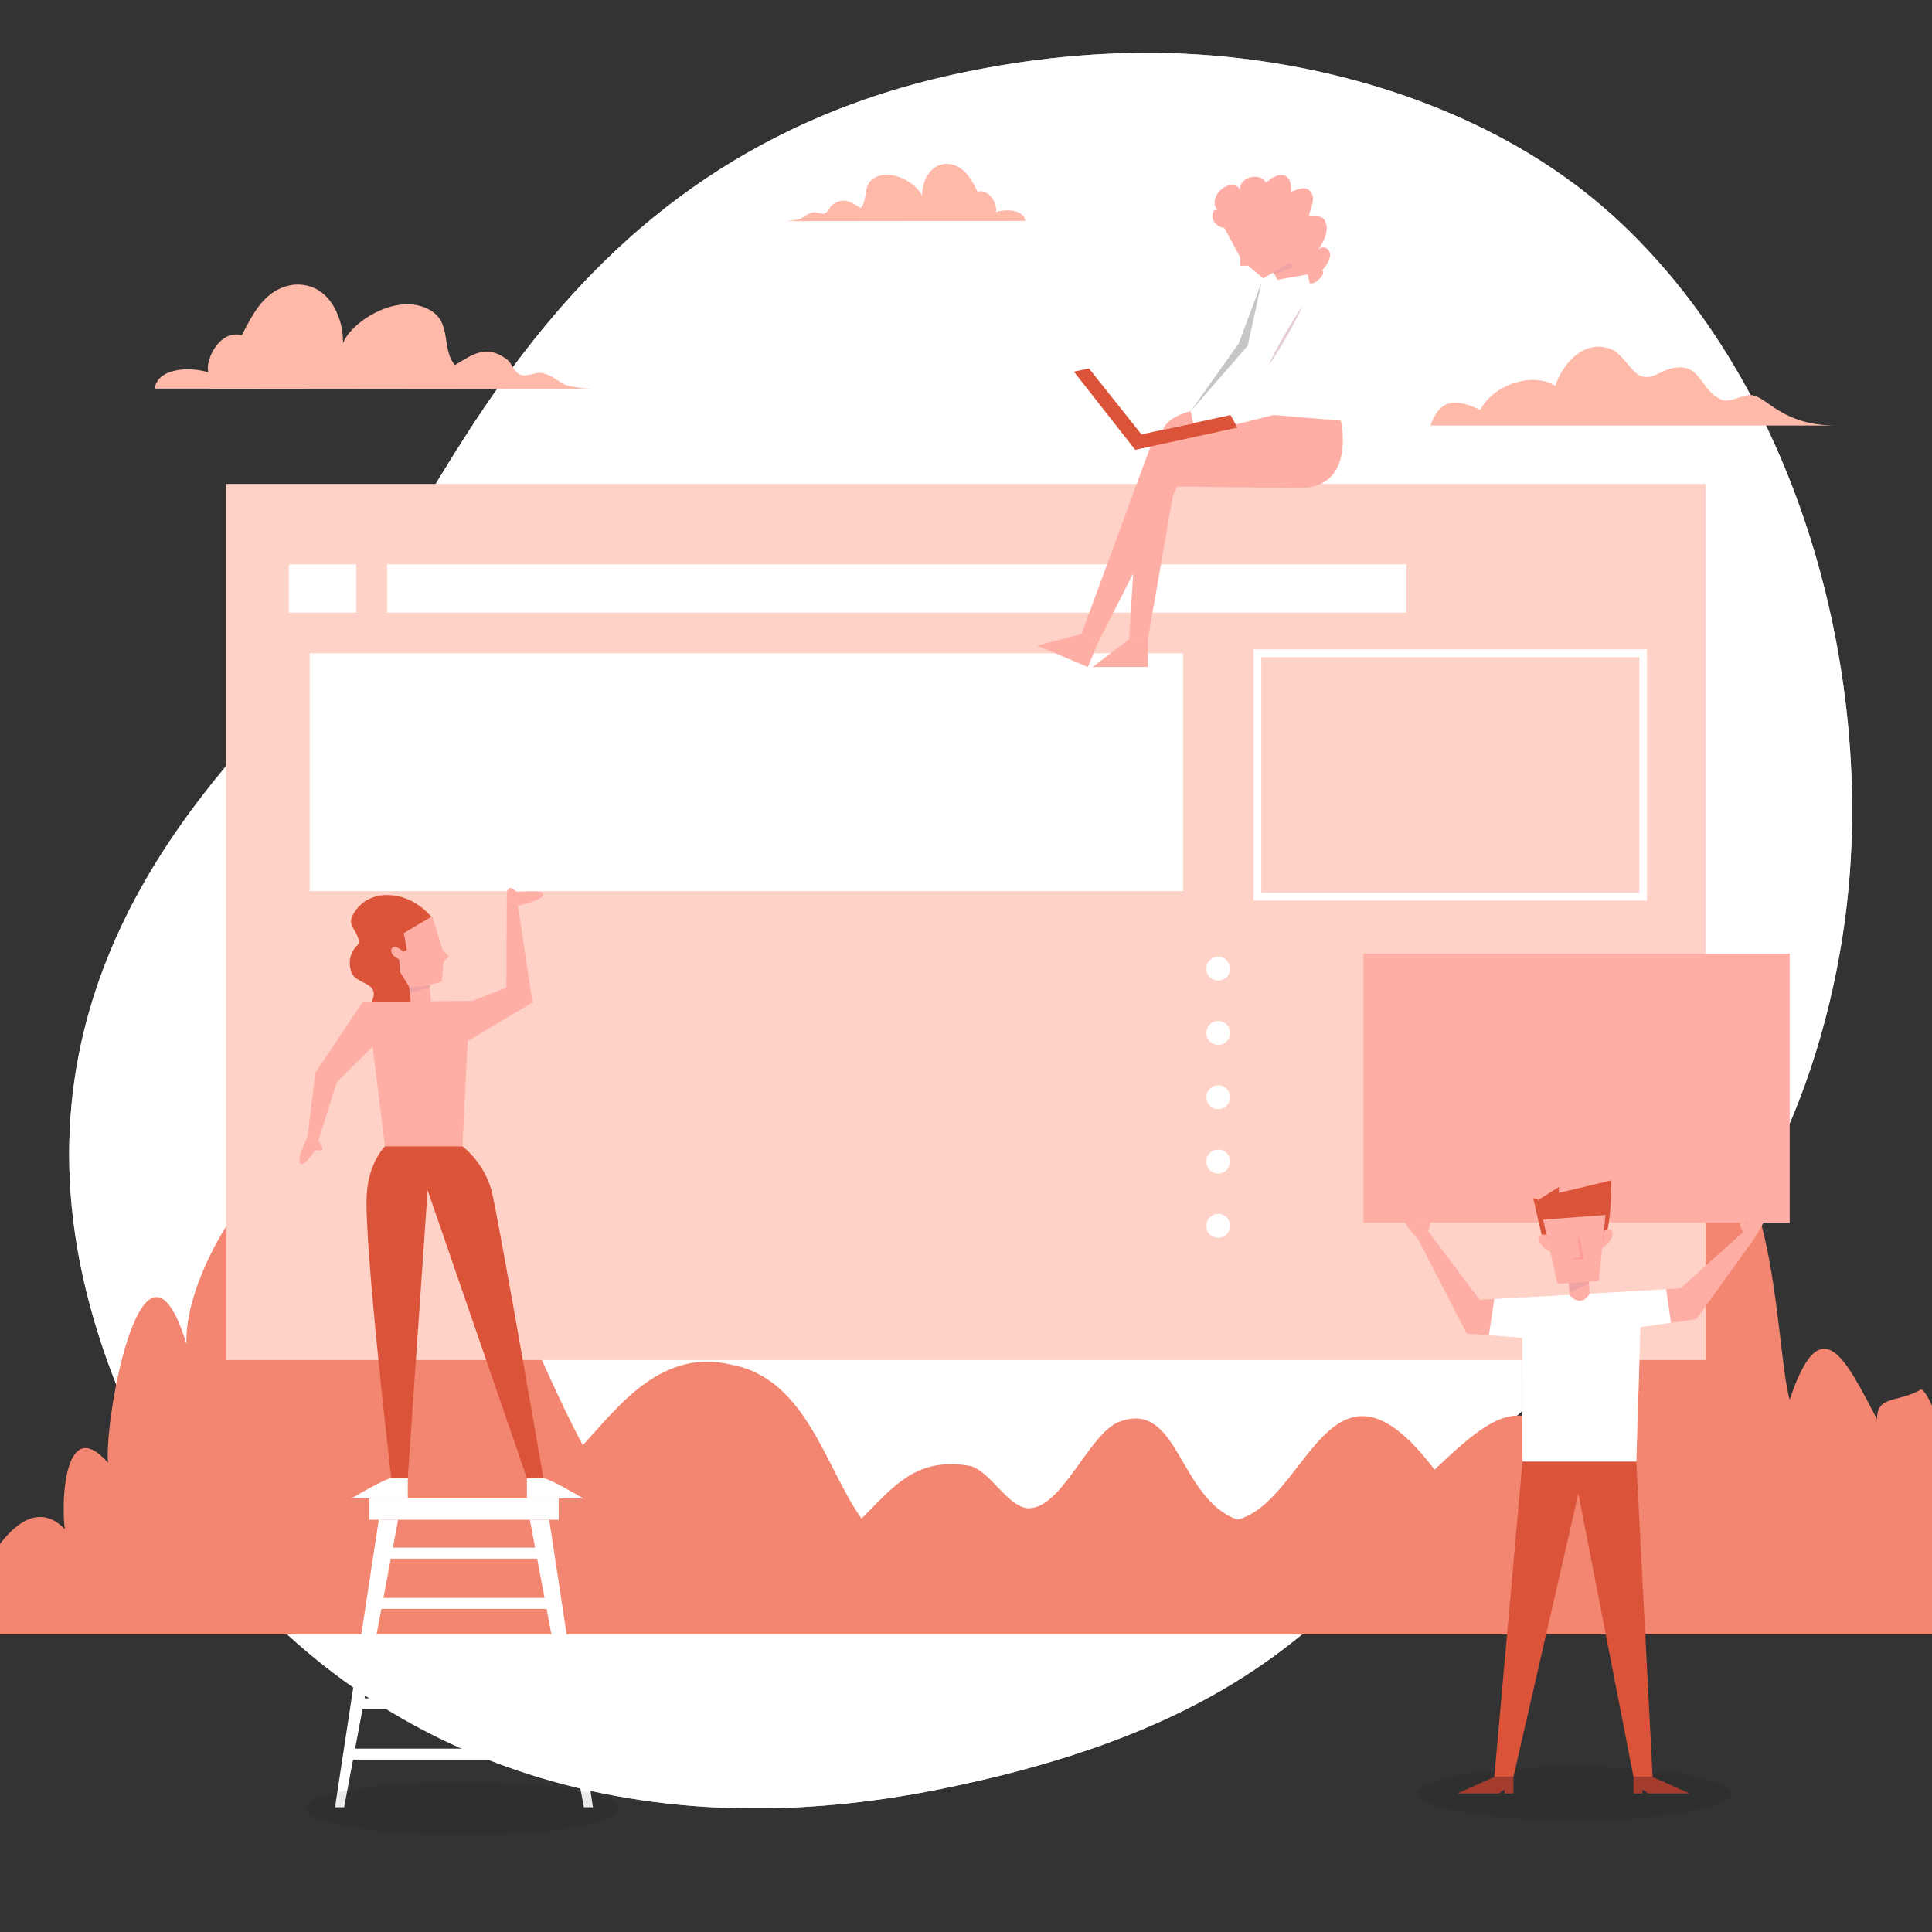 <?xml version="1.0" encoding="utf-8"?>
<!-- Generator: Adobe Illustrator 27.5.0, SVG Export Plug-In . SVG Version: 6.00 Build 0)  -->
<svg version="1.1" xmlns="http://www.w3.org/2000/svg" xmlns:xlink="http://www.w3.org/1999/xlink" x="0px" y="0px"
	viewBox="0 0 500 500" style="enable-background:new 0 0 500 500;" xml:space="preserve">
	<rect x="0" y="0" width="500" height="500" fill="#333333" stroke="none"/>
	<g id="Background_Simple">
		<g>
			<path style="fill:#FFFFFF;" d="M477.88,234.787c-5.101,43.199-24.825,93.426-64.219,116.5
			c-59.521,34.87-54.538,88.501-170.716,111.817c-18.113,3.637-35.303,5.168-51.512,4.865c-8.713-0.161-17.148-0.864-25.283-2.061
			C92.312,455.122,42.622,403.797,24.392,341.842c-23.99-81.482,23.912-134.826,55.663-166.966
			c31.751-32.14,55.006-132.284,169.036-156.102c17.387-3.624,35.167-5.473,52.942-5.03c40.571,0.996,84.824,14.318,115.445,42.124
			c2.299,2.089,4.535,4.256,6.715,6.488C466.753,106.04,484.838,175.893,477.88,234.787z" />
			<path style="opacity:0.7;fill:#FFFFFF;" d="M477.88,234.787c-5.101,43.199-24.825,93.426-64.219,116.5
			c-59.521,34.87-54.538,88.501-170.716,111.817c-18.113,3.637-35.303,5.168-51.512,4.865c-8.713-0.161-17.148-0.864-25.283-2.061
			C92.312,455.122,42.622,403.797,24.392,341.842c-23.99-81.482,23.912-134.826,55.663-166.966
			c31.751-32.14,55.006-132.284,169.036-156.102c17.387-3.624,35.167-5.473,52.942-5.03c40.571,0.996,84.824,14.318,115.445,42.124
			c2.299,2.089,4.535,4.256,6.715,6.488C466.753,106.04,484.838,175.893,477.88,234.787z" />
		</g>
	</g>
	<g id="OBJECTS">
		<g>
			<g>
				<path style="fill:#F28670;" d="M0,422.957h500v-59.148c-0.979-2.232-1.922-3.742-2.784-4.254
				c-6.095,3.617-11.435,1.401-11.435,7.73c-8.126-15.372-14.486-29.436-22.612-5.021c-4.063-14.468-3.288-77.01-30.713-65.255
				c-22.347,9.946-20.563,64.354-24.626,81.535c-12.189-19.894-21.33-12.66-36.566,1.809c-27.048-35.688-32.825,8.273-51.019,12.931
				c-15.236-5.426-15.093-30.849-30.329-25.423c-8.125,2.713-15.146,23.343-24.289,22.438c-5.079-0.903-9.142-9.042-14.22-10.852
				c-14.221-2.712-20.315,5.427-28.44,13.564c-9.143-12.659-14.221-36.17-33.521-39.787c-18.282-4.521-29.456,10.852-38.598,20.798
				c-12.188-22.607-21.33-51.542-38.598-72.341c-27.425-32.553-65.008,21.702-63.991,46.117
				c-11.173-36.17-21.331,18.99-20.316,30.745c-11.173-12.66-12.188,9.946-11.173,17.181c-5.809-6.032-11.888-2.594-16.771,3.832
				V422.957z" />
			</g>
			<g>
				<path style="opacity:0.08;" d="M448.164,464.151c0,3.821-18.152,6.918-40.547,6.918c-22.393,0-40.545-3.097-40.545-6.918
				c0-3.82,18.152-6.918,40.545-6.918C430.012,457.233,448.164,460.331,448.164,464.151z" />
				<rect x="58.5" y="125.236" style="fill:#FFD2C7;" width="383" height="226.732" />
				<g>
					<g>
						<rect x="100.18" y="146.059" style="fill:#FFFFFF;" width="263.784" height="12.5" />
						<rect x="74.75" y="146.059" style="fill:#FFFFFF;" width="17.451" height="12.5" />
						<rect x="369.75" y="146.059" style="fill:none;" width="55.5" height="12.5" />
					</g>

					<rect x="325.423" y="169.059" style="fill:none;stroke:#FFFFFF;stroke-width:2;stroke-miterlimit:10;"
						width="99.827" height="63" />
					<g>
						<rect x="80.019" y="247.805" style="fill:none;" width="223.666" height="5.745" />
						<rect x="80.094" y="264.448" style="fill:none;" width="223.665" height="5.745" />
						<rect x="80.167" y="281.092" style="fill:none;" width="223.666" height="5.746" />
						<rect x="80.24" y="297.736" style="fill:none;" width="223.667" height="5.745" />
						<rect x="80.314" y="314.38" style="fill:none;" width="223.666" height="5.745" />
					</g>
					<path style="fill:#0088B9;" d="M383.16,258.076" />
					<rect x="80.143" y="169.059" style="fill:#FFFFFF;" width="226.07" height="61.572" />
					<g>
						<path style="fill:#FFFFFF;" d="M318.367,250.678c0,1.709-1.385,3.094-3.094,3.094c-1.709,0-3.094-1.385-3.094-3.094
						c0-1.709,1.385-3.094,3.094-3.094C316.982,247.584,318.367,248.969,318.367,250.678z" />
						<path style="fill:#FFFFFF;" d="M318.367,267.321c0,1.709-1.385,3.094-3.094,3.094c-1.709,0-3.094-1.385-3.094-3.094
						c0-1.709,1.385-3.094,3.094-3.094C316.982,264.228,318.367,265.612,318.367,267.321z" />
						<path style="fill:#FFFFFF;" d="M318.367,283.965c0,1.709-1.385,3.094-3.094,3.094c-1.709,0-3.094-1.385-3.094-3.094
						c0-1.709,1.385-3.094,3.094-3.094C316.982,280.871,318.367,282.256,318.367,283.965z" />
						<path style="fill:#FFFFFF;" d="M318.367,300.608c0,1.709-1.385,3.094-3.094,3.094c-1.709,0-3.094-1.385-3.094-3.094
						c0-1.709,1.385-3.094,3.094-3.094C316.982,297.515,318.367,298.899,318.367,300.608z" />
						<path style="fill:#FFFFFF;" d="M318.367,317.252c0,1.709-1.385,3.094-3.094,3.094c-1.709,0-3.094-1.385-3.094-3.094
						c0-1.709,1.385-3.094,3.094-3.094C316.982,314.158,318.367,315.543,318.367,317.252z" />
					</g>
				</g>
				<rect x="352.866" y="246.814" style="fill:#FFAEA6;" width="110.303" height="69.611" />
				<g>
					<g>
						<g>
							<polygon style="fill:#DB543A;" points="394.019,378.238 386.722,459.884 391.672,459.884 408.485,386.535 422.752,459.884 
							427.701,459.884 423.474,378.238 						" />
							<polygon style="fill:#FFAEA6;"
								points="434.872,333.43 451.109,318.869 454.016,320.519 438.999,341.43 424.557,343.454 
							423.474,378.238 394.019,378.238 393.927,346.279 379.574,345.12 367.023,320.738 369.61,318.625 382.942,336.374 						" />
							<path style="fill:#FFAEA6;" d="M369.61,318.625c1.677-4.469-1.541-2.012-1.541-2.012s-4.031-3.301-4.987-2.508
							c-1.313,1.093,3.941,6.633,3.941,6.633L369.61,318.625z" />
							<path style="fill:#FFAEA6;" d="M451.109,318.869c-2.399-4.127,1.183-2.242,1.183-2.242s3.424-3.928,4.499-3.308
							c1.478,0.859-2.775,7.199-2.775,7.199L451.109,318.869z" />
							<polygon style="fill:#A53B2D;" points="391.672,459.884 391.672,464.151 389.363,464.151 389.363,463.1 387.92,464.151 
							377.157,464.151 377.157,464.151 386.722,459.884 						" />
							<polygon style="fill:#A53B2D;" points="422.752,459.884 422.752,464.151 425.063,464.151 425.063,463.1 426.506,464.151 
							437.267,464.151 437.267,464.151 427.701,459.884 						" />
						</g>
						<polygon style="fill:#FFFFFF;" points="385.33,345.586 386.722,336.159 431.199,333.638 432.456,342.347 424.557,343.454 
						423.474,378.238 394.019,378.238 393.927,346.279 					" />
					</g>
					<path style="fill:#DB543A;" d="M416.939,305.49c0,0,0.4,7.816-1.325,14.658c-1.289,5.11-16.455,0.201-16.455,0.201
					l-2.383-10.294l1.385,0.456l5.316-3.351l-0.099,1.571L416.939,305.49z" />
					<g>
						<g>
							<polygon style="fill:#FFAEA6;"
								points="413.787,331.477 403.085,332.289 399.353,315.658 415.492,314.435 						" />
							<path style="fill:#FFAEA6;" d="M400.242,319.617c0,0-2.111-0.68-1.985,0.996c0.161,2.114,2.963,3.359,2.963,3.359
							L400.242,319.617z" />
							<path style="fill:#FFAEA6;" d="M415.083,318.525c0,0,2.124-1.035,2.251,0.639c0.16,2.115-2.695,3.792-2.695,3.792
							L415.083,318.525z" />
							<g>
								<g>
									<g>
										<path style="fill:#FF9B97;" d="M409.483,323.852c-0.328-2.037-0.758-3.744-1.071-4.371
										c-0.102,0.694,0.025,2.449,0.354,4.486c0.053,0.302,0.103,0.596,0.152,0.88c0.026,0.141,0.053,0.279,0.078,0.415
										c0.009,0.024,0.015,0.023,0.024,0.046l-0.019,0.014c-0.014,0.005,0.007,0.008-0.097,0.021
										c-0.151,0.023-0.297,0.045-0.438,0.066c-0.279,0.05-0.538,0.097-0.773,0.139c-0.466,0.094-0.829,0.191-1.058,0.285
										c0.241,0.054,0.615,0.09,1.09,0.107c0.238,0.003,0.501,0.007,0.785,0.011c0.142-0.003,0.289-0.005,0.441-0.007
										c0.266-0.014,0.54-0.028,0.821-0.043C409.686,325.277,409.587,324.581,409.483,323.852z" />
									</g>
								</g>
							</g>
						</g>
						<path style="fill:#FFAEA6;" d="M411.44,334.78l-0.4-5.277l-5.245,0.083l0.426,5.611
						C406.221,335.197,409.053,338.704,411.44,334.78z" />
						<polygon style="fill:#EFA3A3;"
							points="406.166,334.478 411.251,332.289 411.251,331.668 405.982,332.068 					" />
					</g>
				</g>
				<g>
					<rect x="95.568" y="387.782" style="fill:#FFFFFF;" width="49.021" height="5.523" />
					<g>
						<polygon style="fill:#FFFFFF;"
							points="142.129,393.305 153.457,467.72 151.103,467.72 137.124,393.305 					" />
						<polygon style="fill:#FFFFFF;"
							points="98.03,393.305 86.701,467.72 89.055,467.72 103.035,393.305 					" />
					</g>
					<g>
						<rect x="99.175" y="400.523" style="fill:#FFFFFF;" width="42.552" height="2.85" />
						<rect x="96.986" y="413.527" style="fill:#FFFFFF;" width="46.742" height="2.85" />
						<rect x="94.797" y="426.531" style="fill:#FFFFFF;" width="50.932" height="2.851" />
						<rect x="92.609" y="439.536" style="fill:#FFFFFF;" width="55.119" height="2.852" />
						<rect x="90.421" y="452.54" style="fill:#FFFFFF;" width="59.309" height="2.851" />
					</g>
				</g>
				<g>
					<g>
						<g>
							<g>
								<path style="fill:#DB543A;" d="M102.712,265.393c-2.687,0.051-6.166-0.667-6.833-3.333c-0.667-2.167,1.5-3.834,0.667-5.834
								c-1-1.833-4-2.166-5.167-3.833c-1-1.5-1.167-4-0.333-5.667c1-2.5,2.499-1.834,1.499-4.334c-1-2.666-3.098-3.281-0.333-6.999
								c4.167-5.604,13.822-5.001,19.667,2.167l-2,11.166C109.879,248.726,111.545,265.226,102.712,265.393z" />
							</g>
							<g>
								<g>
									<polygon style="fill:#FFAEA6;" points="81.64,277.535 93.95,259.275 122.232,259.076 131.026,255.578 131.162,231.877 
									134.027,234.4 137.83,259.443 120.996,269.409 119.641,296.635 99.742,296.635 96.477,270.807 87.148,280.109 
									82.38,295.233 79.578,294.171 								" />
									<path style="fill:#DB543A;" d="M110.668,308.02l-5.137,74.564h-4.275c0,0-7.055-60.356-6.351-73.405
									c0.445-8.239,4.733-12.543,4.733-12.543h20.002c0,0,6.115,4.471,7.821,12.543c2.787,13.184,13.18,73.405,13.18,73.405
									h-4.277L110.668,308.02z" />
									<path style="fill:#FFAEA6;" d="M82.38,295.233c2.757,3.519-0.752,2.38-0.752,2.38s-2.667,4.08-3.743,3.645
									c-1.479-0.607,1.693-7.087,1.693-7.087L82.38,295.233z" />
								</g>
							</g>
							<path style="fill:#FFFFFF;"
								d="M101.256,382.583c-1.579,0-10.286,5.199-10.286,5.199h14.562v-5.199H101.256z" />
							<path style="fill:#FFFFFF;"
								d="M140.642,382.583c1.578,0,10.282,5.199,10.282,5.199h-14.561v-5.199H140.642z" />
							<path style="fill:#FFAEA6;"
								d="M106.397,256.188l7.933-2.145l0.446-5.145l1.384-1.375l-1.596-1.682l-2.709-8.711l-7.353,4.364
							l0.811,4.339l-0.981,0.472c0,0-2.093-2.044-2.835-0.987c-0.773,1.1,0.362,2.335,1.831,2.97l0.116,3.096L106.397,256.188z" />

							<rect x="106.51" y="254.801"
								transform="matrix(0.994 -0.106 0.106 0.994 -27.016 13.102)" style="fill:#FFAEA6;"
								width="5.241" height="9.271" />
							<polygon style="fill:#EFA3A3;"
								points="106.246,257.109 111.339,255.439 111.29,254.983 106.077,255.541 						" />
						</g>
						<path style="fill:#FFAEA6;" d="M131.162,231.877c0-4.068,2.578-0.937,2.578-0.937s6.55-0.755,6.881,0.358
						c0.45,1.535-6.594,3.102-6.594,3.102L131.162,231.877z" />
					</g>
					<polygon style="fill:#FFAEA6;" points="124.964,257.989 127.619,265.488 120.996,269.409 119.641,296.635 99.639,296.635 
					96.477,270.807 92.773,274.501 87.518,268.816 93.95,259.275 122.232,259.076 				" />
				</g>
				<path style="opacity:0.08;" d="M160.18,468.018c0,3.821-18.152,6.918-40.547,6.918c-22.393,0-40.545-3.097-40.545-6.918
				c0-3.82,18.152-6.918,40.545-6.918C142.027,461.1,160.18,464.197,160.18,468.018z" />
				<g>
					<path style="fill:#FFB9A9;" d="M153.175,100.696c0,0-4.623-0.352-6.78-1.053c-2.467-1.169-3.083-2.339-5.857-3.041
					c-1.85-0.469-4.008,0.936-5.549,0.468c-2.159-0.702-2.466-3.041-3.699-3.976c-5.24-3.977-8.632-1.639-13.563,1.403
					c-4.007-4.913,0-12.398-8.631-15.206c-8.016-2.574-18.496,4.444-20.346,9.592c0.309-5.614-3.083-15.908-12.64-15.206
					c-8.014,0.935-11.097,8.655-13.563,13.1c-5.549-1.639-9.557,6.317-8.632,9.591c-5.24-1.638-13.255-0.936-13.871,4.211
					L153.175,100.696z" />
				</g>
				<g>
					<path style="fill:#FFB9A9;" d="M203.338,57.239c0,0,2.534-0.192,3.717-0.577c1.352-0.641,1.689-1.282,3.211-1.667
					c1.014-0.257,2.196,0.513,3.041,0.257c1.184-0.385,1.352-1.667,2.028-2.18c2.872-2.18,4.731-0.898,7.434,0.769
					c2.196-2.692,0-6.796,4.732-8.335c4.393-1.411,10.139,2.437,11.152,5.258c-0.169-3.077,1.689-8.721,6.929-8.335
					c4.393,0.513,6.082,4.744,7.434,7.181c3.042-0.899,5.239,3.463,4.732,5.258c2.873-0.898,7.267-0.514,7.603,2.308L203.338,57.239
					z" />
				</g>
				<g>
					<path style="fill:#FFB9A9;"
						d="M475.294,110.133c-13.747,0-17.496-6.874-21.559-7.81c-2.187-0.625-5.936,2.1-8.123,1.162
					c-5.936-2.499-5.311-10.223-13.435-8.036c-3.125,0.938-4.686,2.812-7.499,1.874c-2.499-0.937-4.686-5.623-7.498-6.873
					c-6.874-2.813-12.498,3.124-14.685,9.373c-6.249-3.749-16.247,0-19.371,6.249c-4.999-2.188-10.104-4.061-12.915,4.062H475.294z" />
				</g>
				<g>
					<g>
						<g>
							<path style="fill:#FFAEA6;" d="M335.308,73.068c1.565,0.461,3.499,0.737,5.065,0c0.553-0.368,2.393-1.841,2.025-2.763
							c-0.552-1.288-1.842-0.275-1.749,0.737c1.658-0.644,4.235-4.052,3.407-5.893c-0.645-1.381-2.21-1.474-3.131-0.276
							c1.473-1.75,3.131-5.156,2.117-7.458c-0.921-2.118-2.763-1.104-4.327-1.565c0.46-1.75,1.841-4.42,0.553-6.169
							c-1.474-1.842-3.407-0.553-5.156-0.093c0.367-5.065-3.131-5.432-6.445-2.302c-1.658-2.947-7.183-1.382-6.723,1.934
							c-1.749-4.144-9.76,1.934-5.248,5.801c-1.565-2.21-2.67,1.104-1.289,2.671c0.645,0.735,2.486,1.841,3.406,1.012l11.397,6.538
							L335.308,73.068z" />
						</g>
						<polygon style="fill:#C6C6C6;" points="330.57,81.692 324.688,91.665 308.522,108.271 308.134,106.438 320.598,88.853 
						326.478,73.134 					" />
						<polygon style="fill:#FFAEA6;"
							points="303.781,126.971 297.071,165.424 292.224,165.424 294.494,128.321 					" />
						<path style="fill:#FFAEA6;"
							d="M334.014,67.854l-7.073,4.183l-3.997-3.273l-1.949,0.03l-0.09-2.315l-4.344-8.021l8.259-2.217
						l2.54,3.609l1.022-0.374c0,0-0.002-2.924,1.272-2.718c1.327,0.215,1.419,1.89,0.849,3.384l2.135,2.245L334.014,67.854z" />

						<rect x="331.202" y="68.211" transform="matrix(0.861 -0.509 0.509 0.861 9.352 179.909)"
							style="fill:#FFAEA6;" width="5.241" height="9.27" />
						<polygon style="fill:#EFA3A3;"
							points="334.745,69.255 329.662,70.958 329.43,70.564 333.942,67.896 					" />
						<polygon style="fill:#FFFFFF;" points="338.438,71.014 347.027,108.876 329.601,107.411 327.766,88.223 332,91.665 
						308.802,109.583 308.134,106.438 322.898,89.503 326.478,73.134 					" />
						<path style="fill:#FFAEA6;" d="M347.027,108.876c0,0,3.962,17.229-10.393,17.418l-31.952-0.371l-20.342,40.069l-4.468-1.887
						l17.956-48.76l31.772-7.935" />
						<polygon style="fill:#FFAEA6;"
							points="297.071,172.632 282.761,172.632 292.224,165.424 297.071,165.424 					" />
						<polygon style="fill:#FFAEA6;"
							points="281.537,172.632 268.351,167.066 279.872,164.105 284.34,165.992 					" />
						<g>
							<polygon style="fill:#DB543A;"
								points="320.245,110.674 318.459,107.411 293.05,112.933 293.791,116.418 						" />
							<polygon style="fill:#DB543A;"
								points="293.791,116.418 277.92,96.183 281.826,95.352 295.409,112.432 						" />
						</g>
						<path style="fill:#FFAEA6;"
							d="M308.802,109.583l-0.668-3.145c0,0-5.888,1.242-7.186,4.814L308.802,109.583z" />
					</g>
					<g>
						<g>
							<g>
								<path style="fill:#E5CFD3;" d="M332.365,86.752c-1.985,3.469-3.54,6.491-4.002,7.721c0.828-1.02,2.647-3.891,4.632-7.36
								c1.985-3.469,3.54-6.491,4.001-7.722C336.169,80.411,334.351,83.282,332.365,86.752z" />
							</g>
						</g>
					</g>
				</g>
			</g>
		</g>
	</g>

</svg>